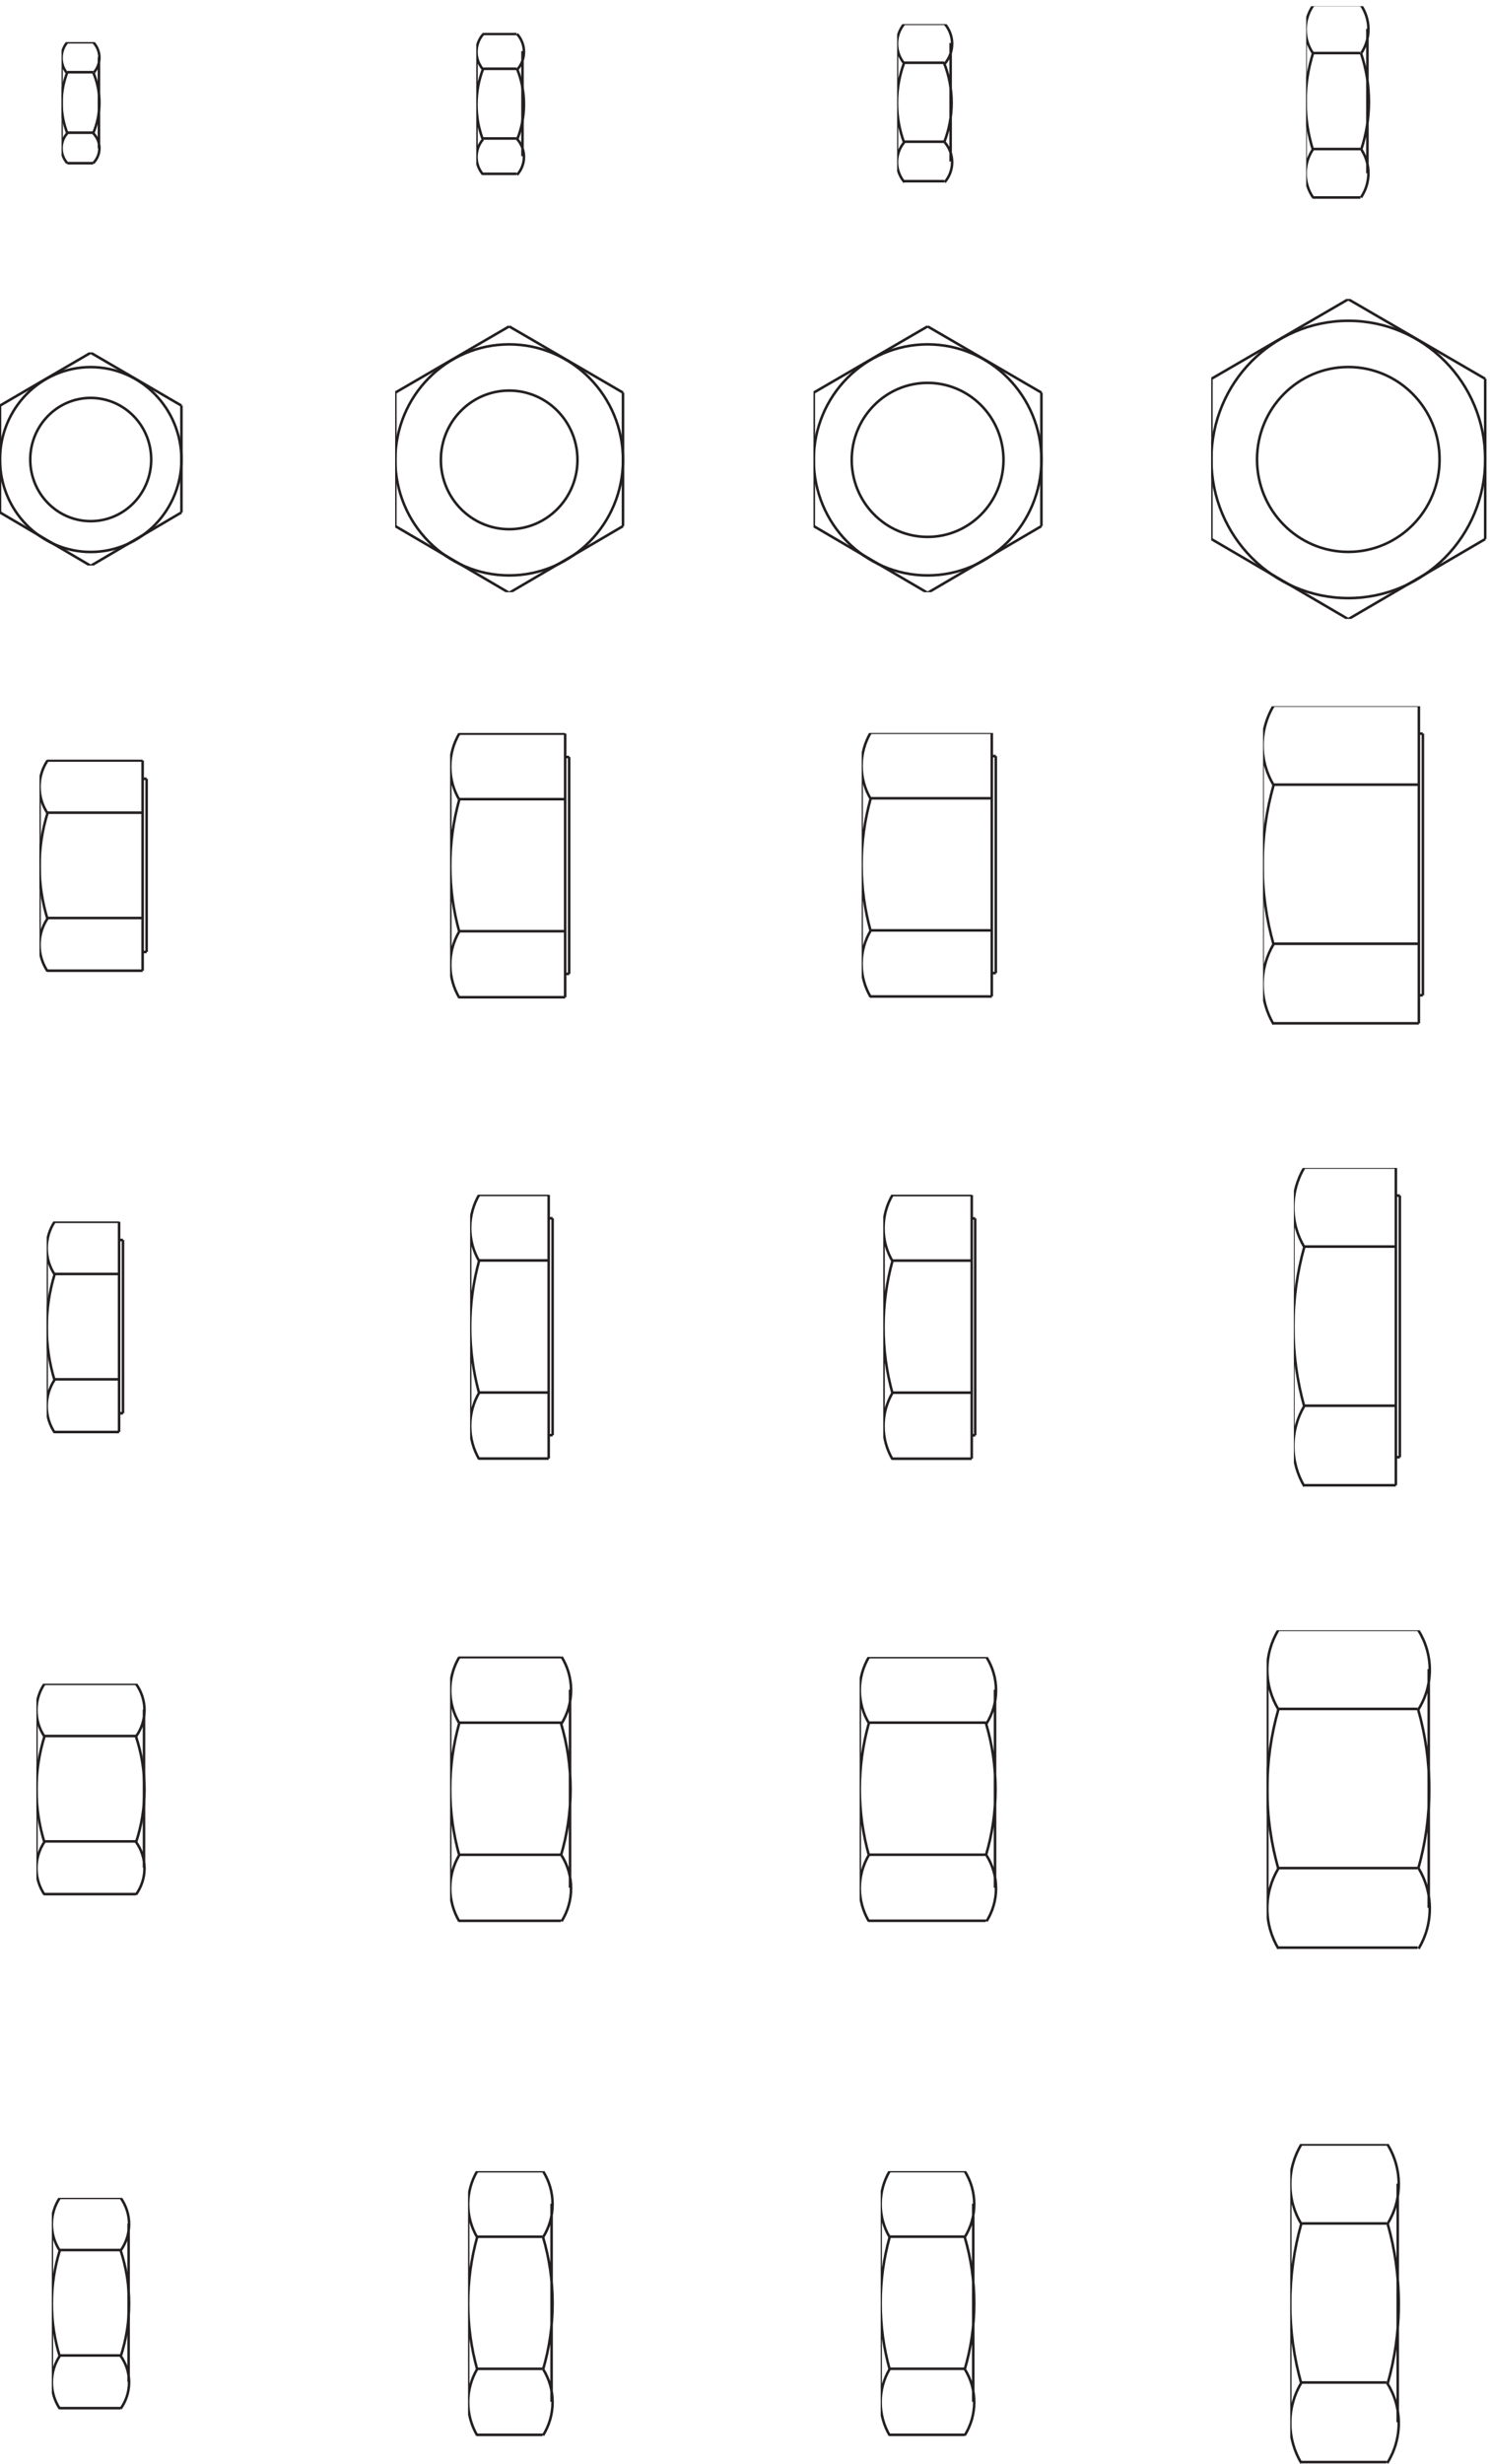 <svg xmlns="http://www.w3.org/2000/svg" xml:space="preserve" width="579.179" height="956.943"><defs><clipPath id="a" clipPathUnits="userSpaceOnUse"><path d="M180 7077h118.5v-363H180Z" clip-rule="evenodd"/></clipPath><clipPath id="b" clipPathUnits="userSpaceOnUse"><path d="M1392 7104h144v-418.5h-144z" clip-rule="evenodd"/></clipPath><clipPath id="c" clipPathUnits="userSpaceOnUse"><path d="M2622 7129.5h166.5V6660H2622Z" clip-rule="evenodd"/></clipPath><clipPath id="d" clipPathUnits="userSpaceOnUse"><path d="M3817.5 7182H4008v-571.5h-190.5z" clip-rule="evenodd"/></clipPath><clipPath id="e" clipPathUnits="userSpaceOnUse"><path d="M0 6171h540v-622.5H0Z" clip-rule="evenodd"/></clipPath><clipPath id="f" clipPathUnits="userSpaceOnUse"><path d="M1155 6249h675v-778.5h-675z" clip-rule="evenodd"/></clipPath><clipPath id="g" clipPathUnits="userSpaceOnUse"><path d="M2377.5 6249h675v-778.5h-675z" clip-rule="evenodd"/></clipPath><clipPath id="h" clipPathUnits="userSpaceOnUse"><path d="M3540 6327h810v-934.5h-810z" clip-rule="evenodd"/></clipPath><clipPath id="i" clipPathUnits="userSpaceOnUse"><path d="M115.5 4981.5H438v-624H115.5Z" clip-rule="evenodd"/></clipPath><clipPath id="j" clipPathUnits="userSpaceOnUse"><path d="M1315.5 5059.5h357v-780h-357z" clip-rule="evenodd"/></clipPath><clipPath id="k" clipPathUnits="userSpaceOnUse"><path d="M2518.5 5059.5h402v-780h-402z" clip-rule="evenodd"/></clipPath><clipPath id="l" clipPathUnits="userSpaceOnUse"><path d="M3691.5 5137.5H4170V4200h-478.5z" clip-rule="evenodd"/></clipPath><clipPath id="m" clipPathUnits="userSpaceOnUse"><path d="M136.5 3633H369v-624H136.5Z" clip-rule="evenodd"/></clipPath><clipPath id="n" clipPathUnits="userSpaceOnUse"><path d="M1374 3711h250.5v-780H1374Z" clip-rule="evenodd"/></clipPath><clipPath id="o" clipPathUnits="userSpaceOnUse"><path d="M2581.5 3711H2859v-780h-277.5z" clip-rule="evenodd"/></clipPath><clipPath id="p" clipPathUnits="userSpaceOnUse"><path d="M3781.5 3789h321v-937.5h-321z" clip-rule="evenodd"/></clipPath><clipPath id="q" clipPathUnits="userSpaceOnUse"><path d="M106.5 2283h324v-624h-324z" clip-rule="evenodd"/></clipPath><clipPath id="r" clipPathUnits="userSpaceOnUse"><path d="M1315.5 2362.5h360V1581h-360z" clip-rule="evenodd"/></clipPath><clipPath id="s" clipPathUnits="userSpaceOnUse"><path d="M2512.5 2361h405v-780h-405z" clip-rule="evenodd"/></clipPath><clipPath id="t" clipPathUnits="userSpaceOnUse"><path d="M3702 2439h481.5v-937.5H3702Z" clip-rule="evenodd"/></clipPath><clipPath id="u" clipPathUnits="userSpaceOnUse"><path d="M151.5 781.5h234v-624h-234z" clip-rule="evenodd"/></clipPath><clipPath id="v" clipPathUnits="userSpaceOnUse"><path d="M1368 859.5h253.5v-780H1368Z" clip-rule="evenodd"/></clipPath><clipPath id="w" clipPathUnits="userSpaceOnUse"><path d="M2574 859.5h280.5v-780H2574Z" clip-rule="evenodd"/></clipPath><clipPath id="x" clipPathUnits="userSpaceOnUse"><path d="M3771 939h324V0h-324z" clip-rule="evenodd"/></clipPath></defs><g clip-path="url(#a)" transform="matrix(.133 0 0 -.133 0 957.6)"><path d="M183.87 6628.03v260.21m17.158 42.89h77.203m-77.203-85.78h77.203m-77.203-173h77.203m-77.203-87.21h77.203m-77.203 345.99c-10.642-11.69-17.158-27.41-17.158-44.71 0-16.92 6.232-32.33 16.455-43.93m.703-171.57c-10.662-11.32-17.158-26.37-17.158-42.89s6.496-31.56 17.158-42.89" style="fill:none;stroke:#231f20;stroke-width:7.498;stroke-linecap:butt;stroke-linejoin:miter;stroke-miterlimit:10;stroke-dasharray:none;stroke-opacity:1" transform="scale(.979 1.021)"/><path d="M200.513 6843.92c-10.73-26.49-16.643-55.49-16.643-85.87 0-30.87 6.101-60.3 17.158-87.13m94.357-42.89v260.21m-15.654-44.32c10.618 11.32 17.086 26.34 17.086 42.83 0 17.25-7.083 32.9-18.586 44.38m0-345.99c11.527 11.22 18.586 26.3 18.586 42.89s-7.059 31.68-18.586 42.89" style="fill:none;stroke:#231f20;stroke-width:7.498;stroke-linecap:butt;stroke-linejoin:miter;stroke-miterlimit:10;stroke-dasharray:none;stroke-opacity:1" transform="scale(.979 1.021)"/><path d="M278.231 6670.92c11.974 26.82 18.586 56.24 18.586 87.09 0 30.4-6.42 59.41-18.06 85.91" style="fill:none;stroke:#231f20;stroke-width:7.498;stroke-linecap:butt;stroke-linejoin:miter;stroke-miterlimit:10;stroke-dasharray:none;stroke-opacity:1" transform="scale(.979 1.021)"/></g><g clip-path="url(#b)" transform="matrix(.133 0 0 -.133 0 957.6)"><path d="M1406.7 6677.21v303.7m17.51 49.64h100.75m-100.75-100.74h100.75m-100.75-201.49h100.75m-100.75-102.21h100.75m-99.28 402.98c-11.87-13.76-18.98-31.32-18.98-50.45 0-19.06 7.05-36.56 18.83-50.29m.15-202.95c-11.87-13.76-18.98-31.33-18.98-50.46 0-19.06 7.05-36.55 18.83-50.29m.15 303.7c-12.27-31.7-18.98-66.02-18.98-101.85 0-35.56 6.6-69.62 18.69-101.1m117.09-48.19v303.7m-15.94-54.02c12.67 13.94 20.32 32.02 20.32 51.77 0 19.8-7.69 37.93-20.44 51.89m.12-407.36c12.67 13.95 20.32 32.02 20.32 51.77 0 19.81-7.69 37.93-20.44 51.9" style="fill:none;stroke:#231f20;stroke-width:7.5;stroke-linecap:butt;stroke-linejoin:miter;stroke-miterlimit:10;stroke-dasharray:none;stroke-opacity:1" transform="scale(.99 1.01)"/><path d="M1526.77 6725.4c12.99 31.66 20.09 65.96 20.09 101.78 0 36.13-7.23 70.73-20.44 102.63" style="fill:none;stroke:#231f20;stroke-width:7.5;stroke-linecap:butt;stroke-linejoin:miter;stroke-miterlimit:10;stroke-dasharray:none;stroke-opacity:1" transform="scale(.99 1.01)"/></g><g clip-path="url(#c)" transform="matrix(.133 0 0 -.133 0 957.6)"><path d="M2645.41 6668.48v342.81m19.05 55.67h120.13m-120.13-112.81h120.13m-120.13-228.54h120.13m-120.13-114.27h120.13m-117.83 455.62c-13.35-15.69-21.35-35.71-21.35-57.51 0-22.14 8.25-42.43 21.98-58.23m-.63-227.07c-13.35-15.69-21.35-35.71-21.35-57.51 0-22.14 8.25-42.43 21.98-58.23m-1.49 344.28c-13.25-35.59-20.49-74.08-20.49-114.25 0-40.18 7.25-78.69 20.51-114.29m137.71-55.67v342.81m-17.44-60.07c13.64 15.7 21.84 35.84 21.84 57.79 0 22.03-8.26 42.23-21.98 57.95m.14-458.55c13.64 15.7 21.84 35.84 21.84 57.79 0 22.04-8.26 42.23-21.98 57.95m-1.44 0c14.2 35.59 21.95 74.07 21.95 114.24 0 40.19-7.76 78.69-21.97 114.3" style="fill:none;stroke:#231f20;stroke-width:7.5;stroke-linecap:butt;stroke-linejoin:miter;stroke-miterlimit:10;stroke-dasharray:none;stroke-opacity:1" transform="scale(.991 1.009)"/></g><g clip-path="url(#d)" transform="matrix(.133 0 0 -.133 0 957.6)"><path d="M3838.84 6654.11v419.29m20.52 68.9h140.74m-140.74-139.27h140.74m-140.74-278.55h140.74m-140.74-140.74h140.74m-139.28 557.1c-13.88-19.86-21.98-43.73-21.98-69.41 0-25.24 7.82-48.74 21.29-68.4m0-280.02c-13.47-19.86-21.29-43.61-21.29-69.12 0-25.95 8.1-50.08 21.98-70.15" style="fill:none;stroke:#231f20;stroke-width:7.5;stroke-linecap:butt;stroke-linejoin:miter;stroke-miterlimit:10;stroke-dasharray:none;stroke-opacity:1" transform="scale(.994 1.006)"/><path d="M3860.82 7003.03c-14.29-44.59-21.98-92-21.98-141.16 0-48.84 7.6-95.97 21.73-140.32m160.06-67.44v419.29m-17.91-70.37c13.18 19.77 20.84 43.4 20.84 68.79 0 26.12-8.11 50.38-21.99 70.48m0-558.56c13.88 20.1 21.99 44.36 21.99 70.48 0 25.39-7.67 49.02-20.85 68.79m-.79-1.46c15.01 44.3 23.11 91.4 23.11 140.22 0 49.21-8.22 96.65-23.46 141.26" style="fill:none;stroke:#231f20;stroke-width:7.5;stroke-linecap:butt;stroke-linejoin:miter;stroke-miterlimit:10;stroke-dasharray:none;stroke-opacity:1" transform="scale(.994 1.006)"/></g><g clip-path="url(#e)" transform="matrix(.133 0 0 -.133 0 957.6)"><path d="M445.907 5805.74c0-98.51-79.849-178.37-178.363-178.37-98.505 0-178.363 79.86-178.363 178.37 0 98.5 79.858 178.36 178.363 178.36 98.514 0 178.363-79.86 178.363-178.36zM267.544 6114.9 0 5961.8m0 0v-309.16m0 0 267.544-154.58m0 0 267.549 154.58m0 0v309.16m0 0-267.549 153.1" style="fill:none;stroke:#231f20;stroke-width:7.5;stroke-linecap:butt;stroke-linejoin:miter;stroke-miterlimit:10;stroke-dasharray:none;stroke-opacity:1" transform="scale(.991 1.009)"/><path d="M535.093 5805.74c0-147.77-119.783-267.55-267.549-267.55C119.783 5538.19 0 5657.97 0 5805.74c0 147.76 119.783 267.54 267.544 267.54 147.766 0 267.549-119.78 267.549-267.54z" style="fill:none;stroke:#231f20;stroke-width:7.5;stroke-linecap:butt;stroke-linejoin:miter;stroke-miterlimit:10;stroke-dasharray:none;stroke-opacity:1" transform="scale(.991 1.009)"/></g><g clip-path="url(#f)" transform="matrix(.133 0 0 -.133 0 957.6)"><path d="M1699.61 5816.23c0-111.02-89.99-201.02-201.02-201.02-111.02 0-201.02 90-201.02 201.02 0 111.03 90 201.02 201.02 201.02 111.03 0 201.02-89.99 201.02-201.02zm-201.02 387.16-335.03-192.09m0 0v-387.16m0 0 335.03-193.57m0 0 335.04 193.57m0 0v387.16m0 0-335.04 192.09" style="fill:none;stroke:#231f20;stroke-width:7.5;stroke-linecap:butt;stroke-linejoin:miter;stroke-miterlimit:10;stroke-dasharray:none;stroke-opacity:1" transform="scale(.993 1.007)"/><path d="M1833.63 5816.23c0-185.04-150-335.03-335.04-335.03-185.03 0-335.03 149.99-335.03 335.03 0 185.04 150 335.04 335.03 335.04 185.04 0 335.04-150 335.04-335.04z" style="fill:none;stroke:#231f20;stroke-width:7.5;stroke-linecap:butt;stroke-linejoin:miter;stroke-miterlimit:10;stroke-dasharray:none;stroke-opacity:1" transform="scale(.993 1.007)"/></g><g clip-path="url(#g)" transform="matrix(.133 0 0 -.133 0 957.6)"><path d="M2953.51 5816.23c0-123.36-100-223.36-223.36-223.36-123.36 0-223.36 100-223.36 223.36 0 123.36 100 223.36 223.36 223.36 123.36 0 223.36-100 223.36-223.36zm-223.36 387.16-335.04-192.09m0 0v-387.16m0 0 335.04-193.57m0 0 335.03 193.57m0 0v387.16m0 0-335.03 192.09" style="fill:none;stroke:#231f20;stroke-width:7.5;stroke-linecap:butt;stroke-linejoin:miter;stroke-miterlimit:10;stroke-dasharray:none;stroke-opacity:1" transform="scale(.993 1.007)"/><path d="M3065.18 5816.23c0-185.04-149.99-335.03-335.03-335.03-185.04 0-335.04 149.99-335.04 335.03 0 185.04 150 335.04 335.04 335.04 185.04 0 335.03-150 335.03-335.04z" style="fill:none;stroke:#231f20;stroke-width:7.5;stroke-linecap:butt;stroke-linejoin:miter;stroke-miterlimit:10;stroke-dasharray:none;stroke-opacity:1" transform="scale(.993 1.007)"/></g><g clip-path="url(#h)" transform="matrix(.133 0 0 -.133 0 957.6)"><path d="M4232.74 5823.27c0-148.21-120.15-268.35-268.36-268.35s-268.35 120.14-268.35 268.35c0 148.21 120.14 268.36 268.35 268.36 148.21 0 268.36-120.15 268.36-268.36zm-268.36 465.15-402.53-231.08m0 0v-465.15m0 0 402.53-232.57m0 0 402.53 232.57m0 0v465.15m0 0-402.53 231.08" style="fill:none;stroke:#231f20;stroke-width:7.5;stroke-linecap:butt;stroke-linejoin:miter;stroke-miterlimit:10;stroke-dasharray:none;stroke-opacity:1" transform="scale(.994 1.006)"/><path d="M4366.91 5823.27c0-222.31-180.21-402.53-402.53-402.53-222.31 0-402.53 180.22-402.53 402.53 0 222.32 180.22 402.54 402.53 402.54 222.32 0 402.53-180.22 402.53-402.54z" style="fill:none;stroke:#231f20;stroke-width:7.5;stroke-linecap:butt;stroke-linejoin:miter;stroke-miterlimit:10;stroke-dasharray:none;stroke-opacity:1" transform="scale(.994 1.006)"/></g><g clip-path="url(#i)" transform="matrix(.133 0 0 -.133 0 957.6)"><path d="M116.491 4406.85v457.81m22.011 74.84h281.731m-281.731-151.14h281.731m-281.731-305.21h281.731m-281.731-152.61h281.731M139.967 4939.5c-14.821-21.77-23.476-48.03-23.476-76.3 0-28.27 8.655-54.53 23.476-76.31m0-305.21c-14.821-21.77-23.476-48.03-23.476-76.3 0-28.27 8.655-54.53 23.476-76.3" style="fill:none;stroke:#231f20;stroke-width:7.5;stroke-linecap:butt;stroke-linejoin:miter;stroke-miterlimit:10;stroke-dasharray:none;stroke-opacity:1" transform="scale(.992 1.008)"/><path d="M139.932 4786.89c-15.231-48.41-23.441-99.89-23.441-153.28 0-53.43 8.222-104.95 23.476-153.4m280.266-149.67v608.96m11.741-52.82v-501.84m-11.741 501.84h11.741m-11.741-501.84h11.741" style="fill:none;stroke:#231f20;stroke-width:7.5;stroke-linecap:butt;stroke-linejoin:miter;stroke-miterlimit:10;stroke-dasharray:none;stroke-opacity:1" transform="scale(.992 1.008)"/></g><g clip-path="url(#j)" transform="matrix(.133 0 0 -.133 0 957.6)"><path d="M1326.64 4349.33v573.88m25.01 94.18h313.42m-313.42-189.82h313.42m-313.42-382.59h313.42m-313.42-191.29h313.42m-311.95 763.7c-16.83-28.02-26.48-60.72-26.48-95.65 0-34.92 9.65-67.62 26.48-95.65m-.39-382.58c-16.59-27.97-26.09-60.55-26.09-95.32 0-35.05 9.65-67.86 26.48-95.97m-.05 573.87c-17.22-60.83-26.43-124.96-26.43-191.2 0-66.31 9.22-130.49 26.48-191.38m311.95-189.82v763.7m11.78-67.69v-628.32m-11.78 628.32h11.78m-11.78-628.32h11.78" style="fill:none;stroke:#231f20;stroke-width:7.5;stroke-linecap:butt;stroke-linejoin:miter;stroke-miterlimit:10;stroke-dasharray:none;stroke-opacity:1" transform="scale(.992 1.008)"/></g><g clip-path="url(#k)" transform="matrix(.133 0 0 -.133 0 957.6)"><path d="M2535.91 4355.93v574.75m25.06 94.32h358.11m-358.11-190.11h358.11m-358.11-383.17h358.11m-358.11-191.58h358.11M2562.43 5025c-16.85-28.06-26.52-60.81-26.52-95.79 0-34.98 9.68-67.73 26.53-95.8m-.39-383.16c-16.61-28.01-26.14-60.64-26.14-95.46 0-35.1 9.68-67.97 26.53-96.12m-.05 574.74c-17.25-60.93-26.48-125.15-26.48-191.49 0-66.41 9.24-130.69 26.53-191.67m356.64-190.11V5025m11.79-697.07v629.27m-11.79 0h11.79m-11.79-629.27h11.79" style="fill:none;stroke:#231f20;stroke-width:7.5;stroke-linecap:butt;stroke-linejoin:miter;stroke-miterlimit:10;stroke-dasharray:none;stroke-opacity:1" transform="scale(.993 1.007)"/></g><g clip-path="url(#l)" transform="matrix(.133 0 0 -.133 0 957.6)"><path d="M3716.11 4297.6v692.21m31.06 113.89h428.93m-428.93-229.26h428.93m-428.93-461.47h428.93m-428.93-230.74h428.93m-427.46 921.47c-20.65-33.7-32.53-73.17-32.53-115.36 0-42.2 11.88-81.67 32.54-115.38m-.4-461.47c-20.41-33.87-32.14-73.47-32.14-115.78 0-42.58 11.88-82.42 32.54-116.44" style="fill:none;stroke:#231f20;stroke-width:7.5;stroke-linecap:butt;stroke-linejoin:miter;stroke-miterlimit:10;stroke-dasharray:none;stroke-opacity:1" transform="scale(.993 1.007)"/><path d="M3748.48 4872.96c-21.09-73.51-32.37-151.05-32.37-231.18 0-80.34 11.34-158.09 32.54-231.77m427.45-227.78v921.47m11.84-81.35v-758.77m-11.84 758.77h11.84m-11.84-758.77h11.84" style="fill:none;stroke:#231f20;stroke-width:7.5;stroke-linecap:butt;stroke-linejoin:miter;stroke-miterlimit:10;stroke-dasharray:none;stroke-opacity:1" transform="scale(.993 1.007)"/></g><g clip-path="url(#m)" transform="matrix(.133 0 0 -.133 0 957.6)"><path d="M138.479 3052.2v455.21m21.883 74.41H352.95m-192.588-150.28H352.95m-192.588-303.47H352.95m-192.588-151.73H352.95m-191.13 605.48c-14.734-21.65-23.341-47.76-23.341-75.87 0-28.11 8.607-54.22 23.345-75.87m-.004-303.47c-14.734-21.65-23.341-47.76-23.341-75.86 0-28.11 8.607-54.23 23.345-75.87" style="fill:none;stroke:#231f20;stroke-width:7.499;stroke-linecap:butt;stroke-linejoin:miter;stroke-miterlimit:10;stroke-dasharray:none;stroke-opacity:1" transform="scale(.986 1.014)"/><path d="M161.788 3430.08c-15.146-48.13-23.309-99.32-23.309-152.41 0-53.12 8.175-104.35 23.345-152.52m191.126-148.81v605.48m11.674-52.53v-498.97m-11.674 498.97h11.674m-11.674-498.97h11.674" style="fill:none;stroke:#231f20;stroke-width:7.499;stroke-linecap:butt;stroke-linejoin:miter;stroke-miterlimit:10;stroke-dasharray:none;stroke-opacity:1" transform="scale(.986 1.014)"/></g><g clip-path="url(#n)" transform="matrix(.133 0 0 -.133 0 957.6)"><path d="M1393.72 2994.96v570.62m24.88 93.64h207.76m-207.76-188.75h207.76m-207.76-380.41h207.76m-207.76-190.21h207.76m-206.31 759.37c-16.73-27.86-26.33-60.38-26.33-95.1 0-34.73 9.61-67.25 26.34-95.11m-.39-380.41c-16.49-27.81-25.95-60.2-25.95-94.78 0-34.85 9.61-67.48 26.34-95.43m-.05 570.62c-17.13-60.49-26.29-124.25-26.29-190.12 0-65.93 9.18-129.75 26.34-190.29m206.3-188.75v759.37m11.7-67.31v-624.75m-11.7 624.75h11.7m-11.7-624.75h11.7" style="fill:none;stroke:#231f20;stroke-width:7.499;stroke-linecap:butt;stroke-linejoin:miter;stroke-miterlimit:10;stroke-dasharray:none;stroke-opacity:1" transform="scale(.986 1.014)"/></g><g clip-path="url(#o)" transform="matrix(.133 0 0 -.133 0 957.6)"><path d="M2613.6 3000.49v571.67m24.92 93.82h236m-236-189.09h236m-236-381.12h236m-236-190.56h236m-234.54 760.77c-16.76-27.91-26.38-60.49-26.38-95.28s9.62-67.37 26.38-95.28m-.38-381.12c-16.53-27.86-26-60.31-26-94.95 0-34.91 9.62-67.6 26.38-95.6m-.05 571.67c-17.16-60.6-26.33-124.48-26.33-190.47 0-66.05 9.19-129.99 26.38-190.65m234.54-189.09v760.77m10.26-693.34v625.91m-10.26 0h10.26m-10.26-625.91h10.26" style="fill:none;stroke:#231f20;stroke-width:7.499;stroke-linecap:butt;stroke-linejoin:miter;stroke-miterlimit:10;stroke-dasharray:none;stroke-opacity:1" transform="scale(.988 1.012)"/></g><g clip-path="url(#p)" transform="matrix(.133 0 0 -.133 0 957.6)"><path d="M3825.95 2943.36v688.8m30.91 113.32h272.28m-272.28-228.12h272.28m-272.28-459.2h272.28m-272.28-229.6h272.28m-270.82 916.92c-20.55-33.53-32.37-72.81-32.37-114.79 0-41.99 11.82-81.26 32.38-114.8m-.4-459.2c-20.31-33.7-31.98-73.1-31.98-115.21 0-42.37 11.82-82.01 32.38-115.86" style="fill:none;stroke:#231f20;stroke-width:7.499;stroke-linecap:butt;stroke-linejoin:miter;stroke-miterlimit:10;stroke-dasharray:none;stroke-opacity:1" transform="scale(.988 1.012)"/><path d="M3858.16 3515.89c-20.98-73.15-32.21-150.31-32.21-230.04 0-79.95 11.29-157.31 32.38-230.63m270.81-226.66v916.92m11.77-80.94v-755.03m-11.77 755.03h11.77m-11.77-755.03h11.77" style="fill:none;stroke:#231f20;stroke-width:7.499;stroke-linecap:butt;stroke-linejoin:miter;stroke-miterlimit:10;stroke-dasharray:none;stroke-opacity:1" transform="scale(.988 1.012)"/></g><g clip-path="url(#q)" transform="matrix(.133 0 0 -.133 0 957.6)"><path d="M107.163 1735.09v458.87m22.062 75.01h270.618m-270.618-151.48h270.618m-270.618-305.92h270.618m-270.618-152.96h270.618m-269.152 610.36c-14.854-21.82-23.528-48.14-23.528-76.48 0-28.33 8.674-54.65 23.532-76.48m-.004-305.91c-14.854-21.82-23.528-48.15-23.528-76.48 0-28.34 8.674-54.66 23.532-76.48" style="fill:none;stroke:#231f20;stroke-width:7.5;stroke-linecap:butt;stroke-linejoin:miter;stroke-miterlimit:10;stroke-dasharray:none;stroke-opacity:1" transform="scale(.994 1.006)"/><path d="M130.659 2116.01c-15.27-48.52-23.496-100.12-23.496-153.64 0-53.55 8.242-105.19 23.532-153.74m292.677-73.54v458.87m-23.529-77.95c15.785 21.83 25.003 48.15 25.003 76.48 0 28.34-9.221 54.66-25.003 76.48m0-611.83c15.785 21.82 25.003 48.14 25.003 76.48 0 28.33-9.221 54.66-25.003 76.48" style="fill:none;stroke:#231f20;stroke-width:7.5;stroke-linecap:butt;stroke-linejoin:miter;stroke-miterlimit:10;stroke-dasharray:none;stroke-opacity:1" transform="scale(.994 1.006)"/><path d="M399.879 1808.63c16.225 48.52 24.967 100.12 24.967 153.64 0 53.55-8.758 105.19-25.003 153.74" style="fill:none;stroke:#231f20;stroke-width:7.5;stroke-linecap:butt;stroke-linejoin:miter;stroke-miterlimit:10;stroke-dasharray:none;stroke-opacity:1" transform="scale(.994 1.006)"/></g><g clip-path="url(#r)" transform="matrix(.133 0 0 -.133 0 957.6)"><path d="M1321.08 1680.25v576.28m25.12 94.56h299.95m-299.95-190.61h299.95M1346.2 1776.3h299.95m-299.95-192.1h299.95m-298.48 766.89c-16.9-28.13-26.59-60.97-26.59-96.04 0-35.07 9.7-67.91 26.59-96.05m-.39-384.18c-16.65-28.09-26.2-60.8-26.2-95.72 0-35.19 9.7-68.14 26.59-96.37m-.05 576.27c-17.3-61.09-26.54-125.48-26.54-192 0-66.58 9.26-131.04 26.59-192.18m325.08-94.57v576.28m-25.11-99.01c17.81 28.48 28.07 61.85 28.07 97.53 0 35.67-10.26 69.05-28.08 97.52m.29-769.84c17.65 28.05 27.79 60.82 27.79 95.82 0 35.19-10.25 68.11-28.08 96.27m-1.42 0c18.26 61.09 28.02 125.48 28.02 192 0 66.59-9.78 131.04-28.08 192.18" style="fill:none;stroke:#231f20;stroke-width:7.5;stroke-linecap:butt;stroke-linejoin:miter;stroke-miterlimit:10;stroke-dasharray:none;stroke-opacity:1" transform="scale(.996 1.004)"/></g><g clip-path="url(#s)" transform="matrix(.133 0 0 -.133 0 957.6)"><path d="M2520.44 1682.04v576.88m25.14 94.67h344.65m-344.65-190.81h344.65m-344.65-384.59h344.65m-344.65-192.29h344.65m-343.17 767.69c-16.92-28.17-26.62-61.04-26.62-96.14 0-35.11 9.71-67.98 26.62-96.15m-.39-384.59c-16.67-28.11-26.23-60.86-26.23-95.82 0-35.22 9.71-68.21 26.62-96.47m-.05 576.88c-17.32-61.16-26.57-125.62-26.57-192.21 0-66.65 9.27-131.17 26.62-192.38m369.8-94.67v576.88m-25.15-99.1c17.85 28.33 28.1 61.47 28.1 96.88s-10.25 68.55-28.1 96.89m.29-769.17c17.67 28.08 27.81 60.88 27.81 95.92 0 35.22-10.25 68.19-28.1 96.37m-1.43 0c18.28 61.16 28.05 125.62 28.05 192.21 0 66.65-9.79 131.17-28.1 192.38" style="fill:none;stroke:#231f20;stroke-width:7.5;stroke-linecap:butt;stroke-linejoin:miter;stroke-miterlimit:10;stroke-dasharray:none;stroke-opacity:1" transform="scale(.997 1.003)"/></g><g clip-path="url(#t)" transform="matrix(.133 0 0 -.133 0 957.6)"><path d="M3714.99 1621.89v694.36m31.16 114.25h409.5m-409.5-229.97h409.5m-409.5-462.92h409.5m-409.5-231.45h409.5m-408.02 924.34c-20.72-33.81-32.64-73.4-32.64-115.72 0-42.33 11.92-81.93 32.64-115.74m-.4-462.91c-20.47-33.97-32.24-73.69-32.24-116.14 0-42.71 11.92-82.68 32.64-116.8" style="fill:none;stroke:#231f20;stroke-width:7.5;stroke-linecap:butt;stroke-linejoin:miter;stroke-miterlimit:10;stroke-dasharray:none;stroke-opacity:1" transform="scale(.997 1.004)"/><path d="M3747.46 2199.04c-21.15-73.73-32.47-151.52-32.47-231.9 0-80.59 11.38-158.58 32.64-232.49m440.66-112.76v694.36m-31.15-118.69c21.66 33.98 34.12 73.84 34.12 116.46 0 42.64-12.47 82.5-34.13 116.48m1.49-927.31c20.72 34.11 32.64 74.07 32.64 116.8 0 42.45-11.77 82.18-32.24 116.14" style="fill:none;stroke:#231f20;stroke-width:7.5;stroke-linecap:butt;stroke-linejoin:miter;stroke-miterlimit:10;stroke-dasharray:none;stroke-opacity:1" transform="scale(.997 1.004)"/><path d="M4157.13 1734.65c21.27 73.84 32.65 151.76 32.65 232.29 0 80.46-11.37 158.31-32.59 232.1" style="fill:none;stroke:#231f20;stroke-width:7.5;stroke-linecap:butt;stroke-linejoin:miter;stroke-miterlimit:10;stroke-dasharray:none;stroke-opacity:1" transform="scale(.997 1.004)"/></g><g clip-path="url(#u)" transform="matrix(.133 0 0 -.133 0 957.6)"><path d="M153.197 241.64v456.654m21.954 74.646h181.49m-181.49-150.753h181.49M175.151 317.75h181.49m-181.49-152.216h181.49M176.612 772.94c-14.781-21.717-23.415-47.911-23.415-76.107 0-28.199 8.634-54.393 23.419-76.11m-.004-304.437c-14.781-21.716-23.415-47.911-23.415-76.106 0-28.2 8.634-54.394 23.419-76.11" style="fill:none;stroke:#231f20;stroke-width:7.5;stroke-linecap:butt;stroke-linejoin:miter;stroke-miterlimit:10;stroke-dasharray:none;stroke-opacity:1" transform="scale(.989 1.011)"/><path d="M176.581 620.723c-15.196-48.289-23.384-99.642-23.384-152.896 0-53.293 8.2-104.685 23.419-153.005m203.445-73.182v456.654m-23.416-77.571c15.705 21.717 24.877 47.911 24.877 76.106 0 28.2-9.172 54.394-24.881 76.111m.004-608.87c15.705 21.716 24.877 47.91 24.877 76.106 0 28.199-9.172 54.394-24.881 76.11" style="fill:none;stroke:#231f20;stroke-width:7.5;stroke-linecap:butt;stroke-linejoin:miter;stroke-miterlimit:10;stroke-dasharray:none;stroke-opacity:1" transform="scale(.989 1.011)"/><path d="M356.681 314.822c16.143 48.285 24.841 99.642 24.841 152.896 0 53.293-8.713 104.685-24.881 153.005" style="fill:none;stroke:#231f20;stroke-width:7.5;stroke-linecap:butt;stroke-linejoin:miter;stroke-miterlimit:10;stroke-dasharray:none;stroke-opacity:1" transform="scale(.989 1.011)"/></g><g clip-path="url(#v)" transform="matrix(.133 0 0 -.133 0 957.6)"><path d="M1379.31 184.328v573.989m25.02 94.192h194.27m-194.27-189.857h194.27m-194.27-382.659h194.27M1404.33 88.664h194.27m-192.8 763.845c-16.83-28.024-26.49-60.728-26.49-95.66 0-34.933 9.66-67.641 26.49-95.669m-.39-382.659c-16.59-27.974-26.1-60.554-26.1-95.336 0-35.052 9.66-67.873 26.49-95.99m-.05 573.985c-17.23-60.849-26.44-124.987-26.44-191.241 0-66.319 9.23-130.515 26.49-191.418m219.3-94.193v573.989m-25.02-97.137c17.76 28.024 27.96 60.729 27.96 95.661s-10.2 67.644-27.97 95.668m0-765.314c17.77 28.117 27.97 60.93 27.97 95.979 0 34.785-10.05 67.373-27.57 95.347m-.34 0c18.19 60.852 27.91 124.991 27.91 191.244 0 66.316-9.74 130.512-27.97 191.415" style="fill:none;stroke:#231f20;stroke-width:7.5;stroke-linecap:butt;stroke-linejoin:miter;stroke-miterlimit:10;stroke-dasharray:none;stroke-opacity:1" transform="scale(.992 1.008)"/></g><g clip-path="url(#w)" transform="matrix(.133 0 0 -.133 0 957.6)"><path d="M2591.9 184.565v574.727m25.05 94.314h222.52m-222.52-190.102h222.52m-222.52-383.151h222.52M2616.95 88.778h222.52m-221.05 764.828c-16.85-28.061-26.52-60.807-26.52-95.784 0-34.978 9.67-67.728 26.52-95.792m-.38-383.151c-16.62-28.01-26.14-60.632-26.14-95.458 0-35.098 9.67-67.96 26.52-96.114m-.05 574.723c-17.25-60.927-26.47-125.148-26.47-191.486 0-66.405 9.24-130.684 26.52-191.665m246.1-94.314v574.727m-25.04-97.262c17.78 28.06 27.99 60.807 27.99 95.784 0 34.977-10.21 67.731-28 95.792m0-766.299c17.79 28.154 28 61.009 28 96.102 0 34.83-10.06 67.46-27.6 95.47m-.34 0c18.21 60.931 27.94 125.151 27.94 191.49 0 66.401-9.75 130.68-28 191.661" style="fill:none;stroke:#231f20;stroke-width:7.5;stroke-linecap:butt;stroke-linejoin:miter;stroke-miterlimit:10;stroke-dasharray:none;stroke-opacity:1" transform="scale(.993 1.007)"/></g><g clip-path="url(#x)" transform="matrix(.133 0 0 -.133 0 957.6)"><path d="M3797.48 125.189v691.98m31.05 113.85h252.84m-252.84-229.183h252.84m-252.84-461.318h252.84M3828.53 9.857h252.84m-251.36 921.162c-20.65-33.691-32.53-73.146-32.53-115.325 0-42.182 11.88-81.641 32.53-115.336m-.4-461.318c-20.41-33.861-32.13-73.445-32.13-115.74 0-42.57 11.88-82.394 32.53-116.399" style="fill:none;stroke:#231f20;stroke-width:7.5;stroke-linecap:butt;stroke-linejoin:miter;stroke-miterlimit:10;stroke-dasharray:none;stroke-opacity:1" transform="scale(.993 1.007)"/><path d="M3829.84 700.358c-21.08-73.483-32.36-150.998-32.36-231.103 0-80.319 11.34-158.035 32.53-231.693m283.89-112.373v691.98m-31.05-118.289c21.58 34.025 34.01 74.015 34.01 116.803 0 42.791-12.44 82.786-34.01 116.814m.28-925.596c21.41 33.827 33.73 73.468 33.73 115.845 0 42.566-12.43 82.367-34.01 116.294m1.48-1.478c21.19 73.581 32.53 151.231 32.53 231.487 0 80.191-11.32 157.783-32.48 231.309" style="fill:none;stroke:#231f20;stroke-width:7.5;stroke-linecap:butt;stroke-linejoin:miter;stroke-miterlimit:10;stroke-dasharray:none;stroke-opacity:1" transform="scale(.993 1.007)"/></g></svg>
